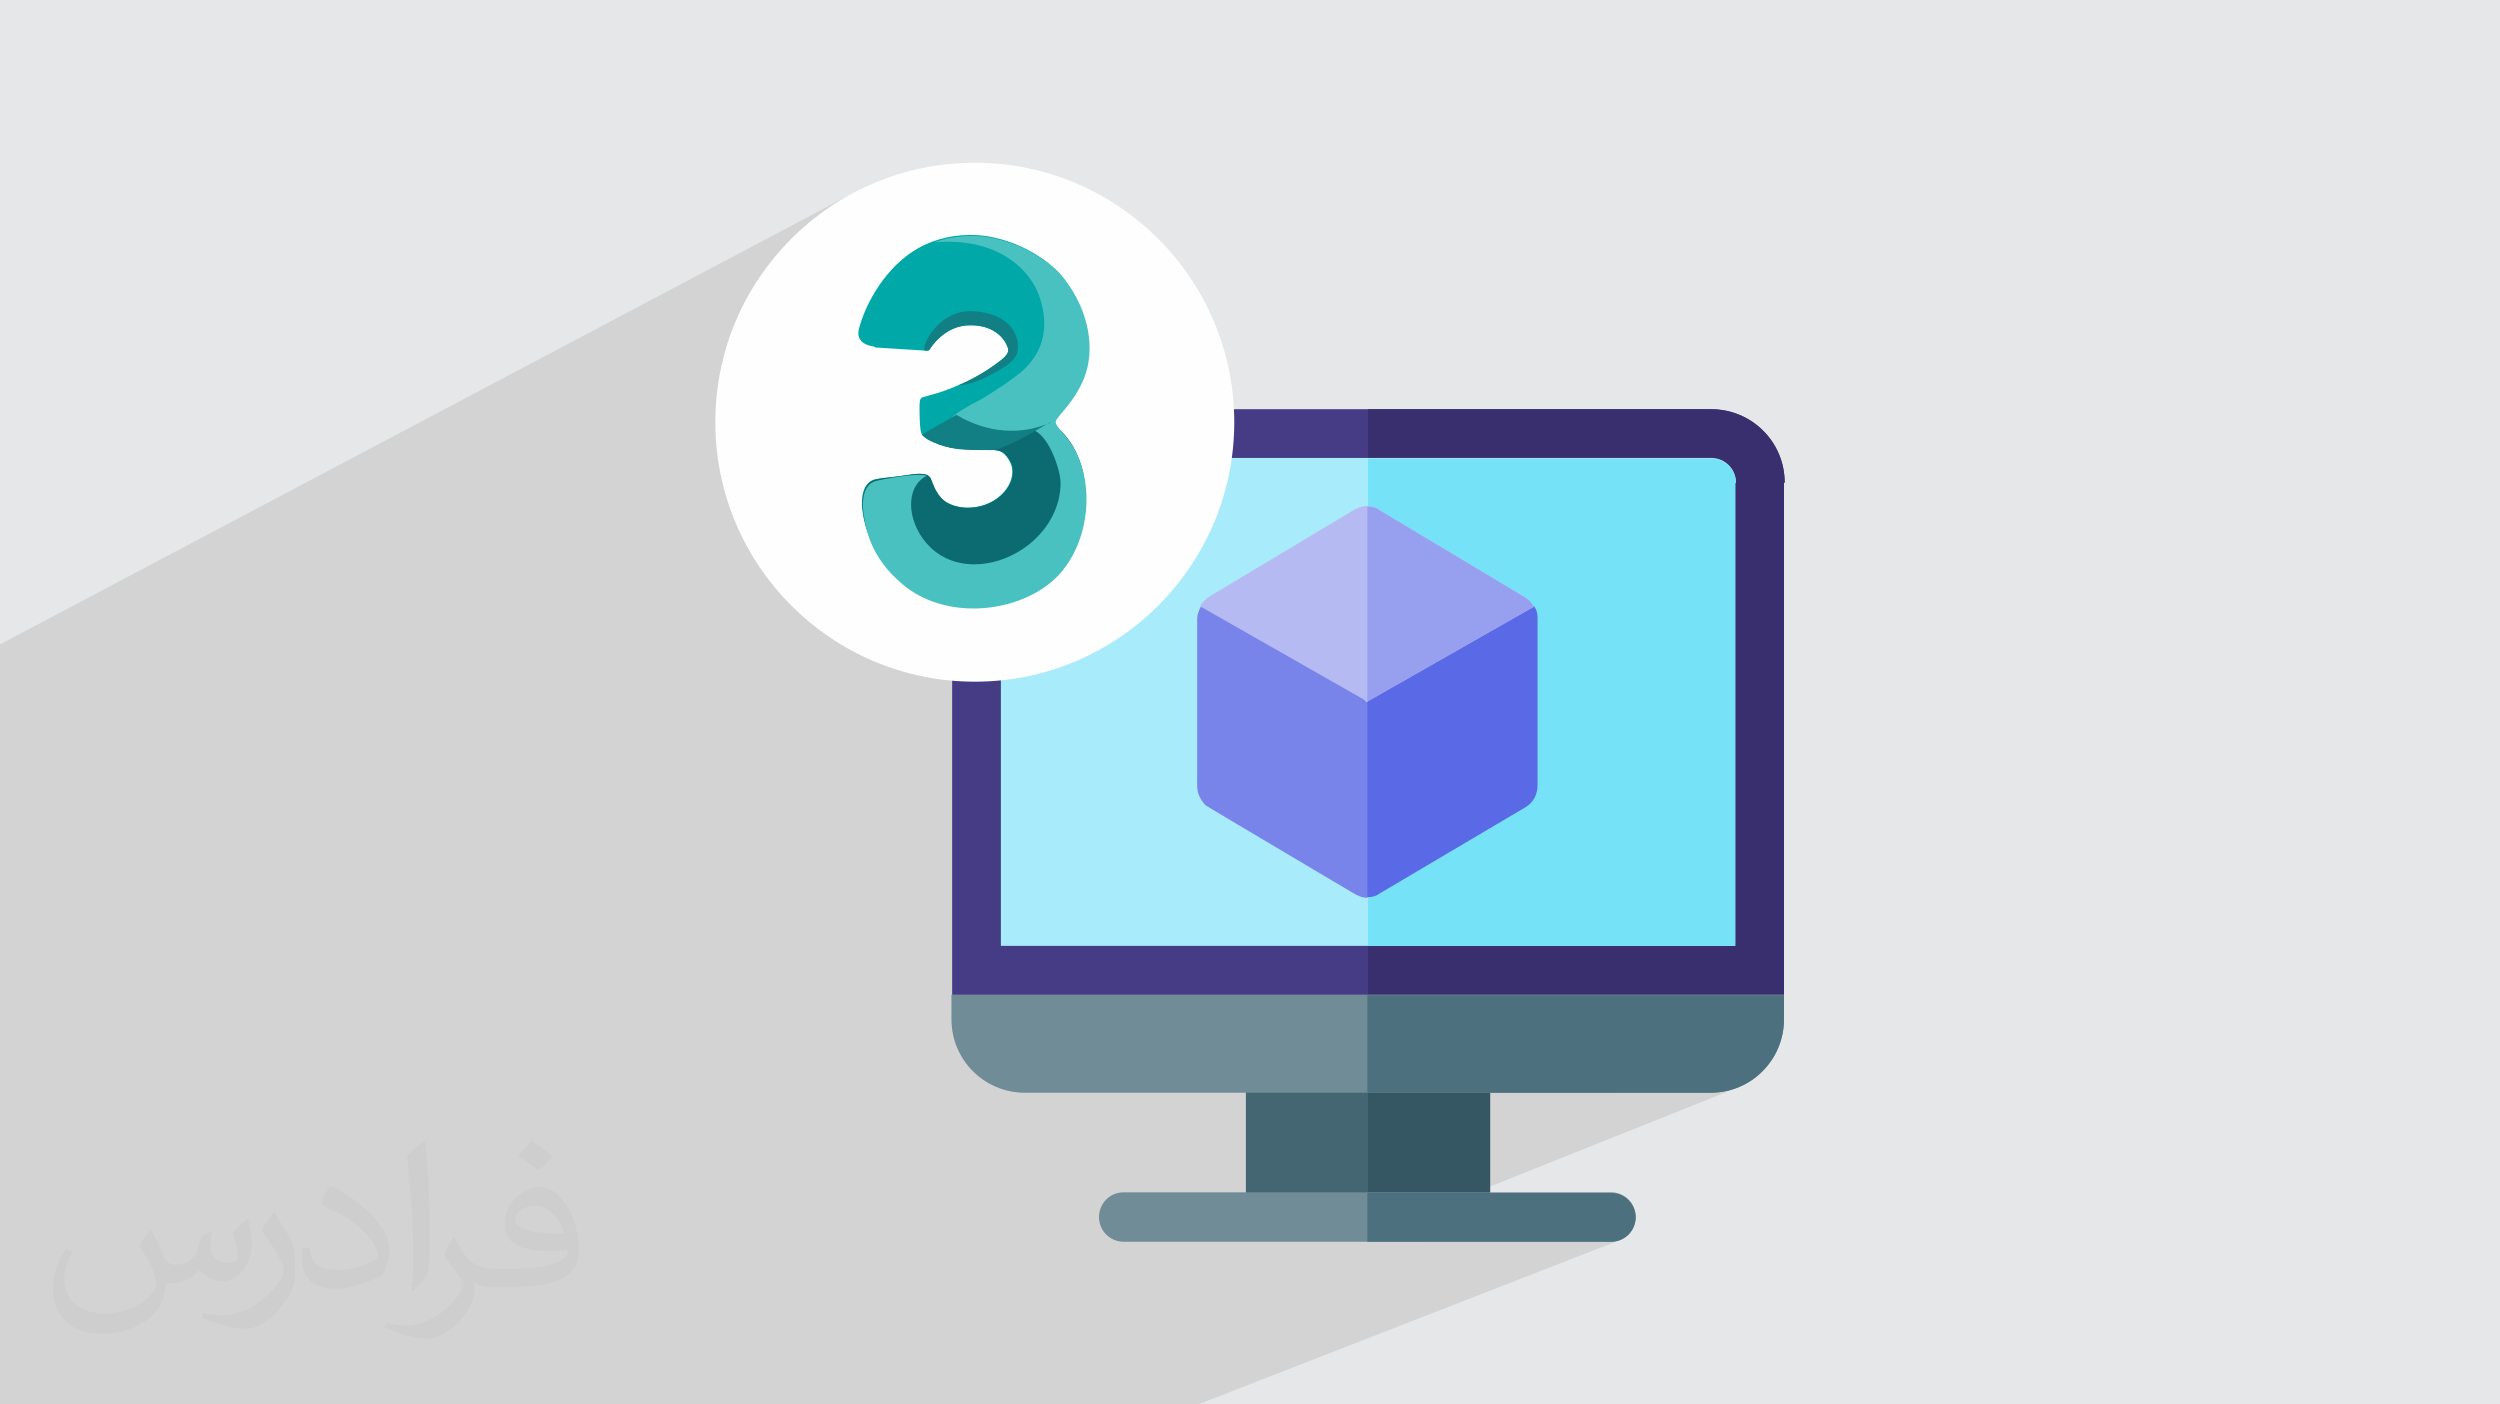 <?xml version="1.0" encoding="UTF-8"?>
<!DOCTYPE svg PUBLIC "-//W3C//DTD SVG 1.1//EN" "http://www.w3.org/Graphics/SVG/1.1/DTD/svg11.dtd">
<!-- Creator: CorelDRAW 2020 (64-Bit) -->
<svg xmlns="http://www.w3.org/2000/svg" xml:space="preserve" width="94.192mm" height="52.917mm" version="1.1" style="shape-rendering:geometricPrecision; text-rendering:geometricPrecision; image-rendering:optimizeQuality; fill-rule:evenodd; clip-rule:evenodd" viewBox="0 0 9404.92 5283.66" xmlns:xlink="http://www.w3.org/1999/xlink" xmlns:xodm="http://www.corel.com/coreldraw/odm/2003">
 <defs>
  <style type="text/css">
   <![CDATA[
    .fil17 {fill:#00A8A8}
    .fil18 {fill:#0C6B70}
    .fil20 {fill:#127F85}
    .fil8 {fill:#345763}
    .fil4 {fill:#392E6E}
    .fil7 {fill:#446673}
    .fil3 {fill:#463B85}
    .fil19 {fill:#4AC1C1}
    .fil14 {fill:#4C707D}
    .fil9 {fill:#5A69E6}
    .fil13 {fill:#708C96}
    .fil6 {fill:#76E2F8}
    .fil10 {fill:#7984EB}
    .fil12 {fill:#979FEF}
    .fil5 {fill:#A8EBFA}
    .fil11 {fill:#B5BAF3}
    .fil15 {fill:#B7B2B8}
    .fil0 {fill:#E6E7E8}
    .fil16 {fill:#FEFEFE}
    .fil2 {fill:#373435;fill-opacity:0.031}
    .fil1 {fill:#2B2A29;fill-opacity:0.102}
   ]]>
  </style>
 </defs>
 <g id="Layer_x0020_1">
  <polygon class="fil0" points="-0,0 9404.92,0 9404.92,5283.66 -0,5283.66 "/>
  <path class="fil1" d="M-0 3455.64l0 -5.29 0 -0.36 0 -0.82 0 -5.48 0 -0.82 0 -0.08 0 -0.82 0 -11.26 0 -5.29 0 -63.46 0 -32.13 0 -45.11 0 -0.08 0 -17.74 0 -0.32 0 -1.92 0 -2.81 0 -13.7 0 -3.51 0 -5.88 0 -138.6 0 -4.77 0 -4.75 0 -0.01 0 -0.42 0 -3.32 0 -2.02 0 -20.85 0 -27.41 0 -20.56 0 -16.77 0 -31.55 0 -136.65 0 -5.41 0 -88.42 0 -5.52 0 -2.8 0 -304.82 3202.11 -1693.93 -40.88 23.52 -39.6 25.4 -38.28 27.23 -36.87 29 -35.44 30.69 -33.91 32.34 -32.33 33.91 -30.69 35.43 -29 36.88 -27.24 38.27 -25.4 39.61 -23.52 40.88 -21.57 42.09 -19.57 43.22 -17.49 44.32 -15.36 45.33 -3.01 10.57 732.68 -380.84 5.68 -2.95 5.9 -2.9 6.07 -2.83 6.15 -2.74 6.19 -2.62 6.13 -2.48 6.02 -2.32 13.15 -4.61 13.45 -4.18 13.73 -3.74 13.97 -3.3 14.19 -2.83 14.39 -2.36 14.56 -1.87 14.69 -1.36 14.82 -0.86 14.9 -0.34 14.97 0.2 15 0.75 15.02 1.3 15 1.87 14.96 2.46 14.89 3.04 20.69 4.93 20.43 5.85 20.12 6.69 19.73 7.5 19.27 8.22 18.76 8.89 18.17 9.51 17.51 10.04 16.8 10.53 16.01 10.96 15.17 11.32 14.24 11.63 13.26 11.88 12.2 12.05 0.77 0.85 3.18 3.14 11.08 12.18 9.9 12.24 8.35 11.21 7.96 11.34 7.58 11.48 7.2 11.6 6.8 11.7 6.42 11.8 6.02 11.88 5.64 11.96 5.24 12.03 4.85 12.07 4.46 12.12 4.06 12.15 3.66 12.17 3.28 12.18 2.87 12.18 2.48 12.17 2.08 12.14 1.67 12.11 1.28 12.06 0.86 12.01 0.47 11.94 0.05 11.87 -0.35 11.77 -0.76 11.68 -1.17 11.56 -1.58 11.45 -1.99 11.31 -2.4 11.17 -2.82 11.01 -3.23 10.85 -3.64 10.67 -4.06 10.49 -7.58 16.81 -7.81 15.58 -7.99 14.41 -8.06 13.31 -8.06 12.28 -7.99 11.31 -7.81 10.41 -7.58 9.59 -7.25 8.82 -6.84 8.12 -6.36 7.49 -5.79 6.92 -5.13 6.42 -4.4 5.99 -3.59 5.62 -2.71 5.32 -0.42 4.9 1.54 5.71 3.2 6.41 4.59 6.99 5.71 7.46 5.86 7 5.56 4.92 7.62 8.08 11.58 14.45 10.63 15.12 9.68 15.72 8.75 16.29 7.8 16.78 2.02 5.06 0.22 0.48 1.19 3.01 707.9 0 381.12 -183.29 0 183.29 1291.03 0 18.48 1.82 17.33 5.24 15.78 8.35 13.82 11.15 11.45 13.65 8.69 15.82 5.5 17.69 1.93 19.25 -0.25 0.12 0.25 2.54 -2.67 1.22 0 79.53 183.28 -83.4 0.01 0 2.65 0 -185.94 84.61 0 1658.01 -887.19 366.59 619.77 0 450.72 -183.3 0.01 0 0 0 -0.02 0.01 -2.65 2.65 -444.23 180.65 263.58 0 -460.3 185.94 367.34 0 28.5 -1.44 27.61 -4.22 26.6 -6.86 25.46 -9.36 -1231.27 492.08 291.63 0 2.66 0 -227.74 90.32 537.25 0 237.71 -92.98 0 2.66 0 0 -230.96 90.32 137.99 0 19.25 -1.93 17.69 -5.5 -1590.88 619.68 -17.15 0 -132.45 0 -6.48 0 -515.68 0 -2.54 0 -222.54 0 -55.74 0 -49.47 0 -108.25 0 -222.24 0 -9.63 0 -206.66 0 -34.54 0 -3.5 0 -0.01 0 -189.66 0 -305.67 0 -71.82 0 -43.32 0 -28.54 0 -175.85 0 -204.48 0 -218.52 0 -174.43 0 -391.02 0 -363.72 0 -11.57 0 -5.42 0 -61.62 0 -37.75 0 -358.48 0 -189.28 0 -2.38 0 -86.09 0 0 -78.57 0 -138.28 0 -75.73 0 -25.77 0 -61.71 0 -1.23 0 -1.03 0 -30.45 0 -1 0 -66.43 0 -2.22 0 -1.02 0 -24.78 0 -85.38 0 -2.23 0 -165.94 0 -84.95 0 -34.28 0 -3.42 0 -4.82 0 -5.51 0 -6.87 0 -51.25 0 -10.31 0 -0.04 0 -23.58 0 -121.3 0 -80.43 0 -8.56 0 -9.37 0 -0.85 0 -8.25 0 -0.86 0 -52.61 0 -85.27 0 -30.86 0 -149.77 0 -32.3 0 -0.88 0 -5.34 0 -64.98 0 -0.89 0 -20.46 0 -8.28 0 -1.38 0 -3.04 0 -0.87 0 -18.85 0 -6.54 0 -2.04 0 -0.89 0 -17.45 0 -12.73 0 -1.41 0 -2.36 0 -1.96 0 -0.97 0 -0.8 0 -3.26 0 -8.21 0 -0.9 0 -12.47 0 -1.81 0 -40.95 0 -0.9 0 -20.21zm0 1415.26l0 0.01 0 -0.01zm6713.89 -3055.15l0.01 0 -0.01 0z"/>
  <path class="fil2" d="M568.51 4627.69c17.95,27.21 29.6,53.36 40.96,82.43 8.45,16.91 12.93,48.09 52.57,48.09 11.61,0 28.28,-3.42 43.06,-11.61 16.63,-8.73 29.32,-21.94 35.94,-42l15.85 -53.36 38.57 -19.02 2.64 2.64c-5.27,20.09 -6.59,39.36 -6.59,54.43 0,44.63 38.57,61.56 69.22,61.56 17.95,0 34.09,-8.73 34.09,-25.11 0,-21.13 -8.98,-57.06 -20.62,-89.29 17.95,-17.95 35.94,-35.94 56.53,-50.47l3.17 1.6c8.98,38.04 14,75.56 14,100.66 0,24.57 -10.83,51.79 -19.81,69.49 -18.49,34.87 -51.25,62.62 -90.87,62.62 -30.1,0 -63.65,-15.07 -86.66,-43.06l-1.32 0c-21.66,26.96 -55.22,51.25 -108.86,51.25l-16.63 0c-2.64,35.41 -10.29,60.49 -21.94,82.95 -31.95,62.34 -126.81,106.47 -216.1,106.47 -124.17,0 -186.51,-71.59 -186.51,-166.96 0,-58.91 19.27,-113.6 48.88,-152.42l24.29 10.04c-18.49,35.41 -30.91,68.68 -30.91,101.45 0,89.29 72.66,131.83 156.4,131.83 77.68,0 173.83,-49.41 191.28,-106.72 -6.59,-62.62 -30.1,-91.93 -66.04,-148.99 10.83,-19.02 24.83,-38.04 42.28,-58.38l3.17 0 0 0 0 0 -0.02 -0.09zm1432.13 -336.04c26.15,16.39 51.79,35.66 76.87,57.85 -14,19.81 -31.45,37.79 -53.11,53.64 -25.11,-20.34 -50.19,-37.79 -75.84,-56.27 17.42,-19.55 34.62,-38.29 52.04,-55.22l0 0 0 0 0 0 0 0 0 0 0.03 0zm13.47 244.11c-42.28,0 -76.87,27.75 -76.87,48.34 0,44.13 84.53,57.85 185.72,57.31 -12.68,-51.79 -57.06,-105.68 -108.86,-105.68l0.01 0.03zm-94.86 236.19c54.96,0 103.04,-1.6 139.74,-10.83 40.96,-10.29 75.56,-30.91 75.56,-45.17 0,-3.7 0,-8.19 -1.32,-11.89 -22.98,2.11 -49.41,2.11 -72.38,2.11 -74.49,0 -131.55,-16.91 -154.02,-58.66 -5.55,-11.61 -9.51,-24.57 -9.51,-39.36 0,-40.43 17.42,-79.79 48.09,-107 25.61,-22.45 53.89,-36.44 82.67,-36.44 52.04,0 93.51,41.75 122.57,107.54 15.85,35.94 26.68,77.4 26.68,129.72 0,34.87 -9.51,64.19 -31.17,85.85 -40.43,39.11 -114.92,53.89 -229.04,53.89l-51.79 0 0 0 -13.47 0c-28.28,0 -48.62,-5.02 -64.72,-17.42l-2.64 0c0.79,6.59 1.32,12.93 1.32,19.02 0,25.61 -8.45,58.38 -25.61,84.53 -50.72,75.3 -105.68,108.04 -153.24,108.04 -48.09,0 -107,-18.49 -160.11,-42.54l9.51 -18.49c17.17,7.13 40.96,11.89 73.7,11.89 85.85,0 198.66,-82.43 212.66,-163 -3.17,-6.59 -8.98,-15.32 -17.17,-24.57 -25.11,-29.85 -40.96,-54.68 -55.75,-80.83 12.68,-25.11 24.29,-45.17 35.13,-63.4l4.49 -0.53c36.72,74.77 69.99,117.55 144.23,117.55l11.61 0 0 0 53.89 0 0 0 0 0 0 0 0 0 0 0 0.09 0.01zm-371.98 79c6.34,-34.34 6.87,-72.91 6.87,-108.86l0 -53.36c0,-99.6 -12.68,-244.36 -22.98,-338.68 17.95,-19.27 43.06,-42 62.87,-57.31l5.81 1.6c13.47,118.62 16.63,256 16.63,383.06 0,33.3 -1.32,65.79 -4.49,89.55 -1.85,30.1 -19.27,52.83 -56.53,87.7l-8.19 -3.7zm-382.8 -157.19c1.85,46.77 24.83,83.49 105.15,83.49 49.93,0 92.19,-12.93 138.96,-35.13 8.45,-3.7 12.93,-8.73 12.93,-12.93 0,-29.32 -22.45,-68.15 -60.23,-103.55 -36.72,-33.3 -85.34,-62.62 -130.76,-82.18 -15.6,-6.59 -20.62,-13.47 -20.62,-20.09 0,-13.47 17.95,-41.75 32.77,-62.09l5.02 -0.53c52.04,27.21 110.17,67.64 153.24,112.53 39.11,41.47 63.4,83.49 63.4,129.19 0,33.81 -10.29,65.51 -26.96,95.11 -57.06,28.79 -117.83,50.72 -178.06,50.72 -73.17,0 -123.1,-34.34 -123.1,-114.92 0,-8.73 0,-22.19 3.17,-39.64l25.11 0 0 0 0 0 0 0 0 0 0 0 -0.02 0zm-132.37 -132.9l45.45 73.45c16.63,27.21 32.23,56.81 32.23,103.55l0 59.7c0,48.34 -30.91,100.13 -80.83,151.38 -39.11,34.62 -73.7,49.41 -105.68,49.41 -47.55,0 -101.98,-14.79 -164.85,-41.75l7.13 -18.49c19.81,5.27 42.79,9.77 71.06,9.77 90.36,-0.53 182.8,-66.57 225.08,-147.15 5.02,-9.26 6.87,-17.95 6.87,-24.04 0,-9.26 -5.02,-19.55 -8.98,-28.79 -22.98,-43.31 -48.62,-82.95 -76.87,-119.68 14.79,-23.25 29.6,-45.7 45.7,-67.9l3.7 0.53 0 0 0 0 0 0 0 0 0 0 -0.02 0.01z"/>
  <g id="_2686342769504">
   <g>
    <path class="fil3" d="M6711.25 1815.74l0 1925.9 -183.3 183.3 -2762.68 0 -183.3 -183.3 0 -1925.9c0,-151.41 122.2,-276.26 276.26,-276.26l2579.39 0c151.41,0 276.26,122.2 276.26,276.26l-2.66 0 0 0 0.02 0zm0 0z"/>
    <path class="fil4" d="M6711.25 1815.74l0 1925.9 -183.3 183.3 -1381.34 0 0 -2385.47 1291.03 0c151.41,0 276.26,122.2 276.26,276.26l-2.66 0 0 0 0.01 0zm0 0z"/>
    <path class="fil5" d="M6527.95 1815.74l0 1742.62 -2762.68 0 0 -1742.62c0,-50.46 39.84,-92.97 92.97,-92.97l2579.39 0c50.46,0 92.98,39.84 92.98,92.97l-2.67 0zm0 0z"/>
    <path class="fil6" d="M6527.95 1815.74l0 1742.62 -1381.34 0 0 -1832.94 1291.03 0c50.46,0 92.98,39.84 92.98,92.97l-2.67 -2.66zm0 0z"/>
    <path class="fil7" d="M4687.04 4017.93l916.47 0 0 563.16 -916.47 0 0 -563.16zm0 0z"/>
    <path class="fil8" d="M5146.61 4017.93l459.56 0 0 563.16 -459.56 0 0 -563.16zm0 0z"/>
    <path class="fil9" d="M5773.53 2280.62l-308.14 -7.97 -321.43 366.59 -183.3 358.62 183.3 377.21c15.94,0 31.87,-2.66 45.15,-13.28l552.54 -326.75c2.66,-2.66 7.97,-5.31 10.62,-7.97 21.25,-18.59 31.87,-45.15 31.87,-71.72l0 -629.57c0,-15.95 -2.66,-31.88 -13.28,-45.16l0 0 2.66 0 0 0 0.01 0zm0 0z"/>
    <path class="fil10" d="M4825.18 2275.31l-308.14 7.97c-7.97,15.94 -13.28,29.22 -13.28,45.16l0 629.57c0,26.56 13.28,53.12 31.87,71.72 2.66,2.66 563.17,334.71 563.17,334.71 15.94,7.97 29.22,13.28 45.15,13.28l0 -733.17 -321.43 -366.59 2.66 -2.66 0 0 0.01 0zm0 0z"/>
    <path class="fil11" d="M5773.53 2280.62l-629.57 358.62 -629.57 -358.62c2.66,-2.66 2.66,-5.31 5.31,-7.97 7.97,-10.62 15.94,-18.59 26.56,-26.56l549.89 -329.4c15.94,-7.97 31.87,-13.28 45.15,-13.28 15.94,0 31.87,2.66 45.15,13.28l549.89 329.4c10.62,7.97 21.25,15.94 26.56,26.56 2.66,2.66 2.66,5.31 5.31,7.97l0 0 5.31 0zm0 0z"/>
    <path class="fil12" d="M5773.53 2280.62l-629.57 358.62 0 -733.17c15.94,0 31.87,2.66 45.15,13.28l549.89 329.4c10.62,7.97 21.25,15.94 26.56,26.56 2.66,2.66 2.66,5.31 5.31,7.97l0 0 2.66 -2.66zm0 0z"/>
    <path class="fil13" d="M6711.25 3741.65l0 92.98c0,151.41 -122.2,276.26 -276.26,276.26l-2579.39 0c-151.41,0 -276.26,-122.2 -276.26,-276.26l0 -92.98 3129.27 0 2.66 0 0 0 -0.01 0zm0 0z"/>
    <path class="fil14" d="M6711.25 3741.65l0 92.98c0,151.41 -122.2,276.26 -276.26,276.26l-1291.03 0 0 -366.59 1564.63 0 2.66 -2.66zm0 0z"/>
    <path class="fil13" d="M6153.39 4578.43c0,50.47 -39.84,92.98 -92.97,92.98l-1832.95 0c-50.46,0 -92.97,-39.84 -92.97,-92.98 0,-50.46 39.84,-92.98 92.97,-92.98l1832.95 0c50.46,0 92.97,39.85 92.97,92.98l0 0zm0 0z"/>
    <path class="fil14" d="M6153.39 4578.43c0,50.47 -39.84,92.98 -92.97,92.98l-916.47 0 0 -183.3 916.47 0c50.46,0 92.97,39.85 92.97,92.98l0 0 0 -2.66zm0 0z"/>
   </g>
   <g>
    <path class="fil15" d="M3722.58 1921l-821.69 0 0 -405.9 716.74 0c97.02,0 174.24,77.21 174.24,174.24l0 162.35c0,37.62 -31.67,69.31 -69.3,69.31zm0 0z"/>
    <path class="fil16" d="M3667.15 612.24c538.55,0 976.12,437.57 976.12,976.12 0,538.54 -437.57,976.12 -976.12,976.12 -538.54,0 -976.12,-437.58 -976.12,-976.12 0,-538.55 437.58,-976.12 976.12,-976.12z"/>
    <path class="fil17" d="M3292.93 1307.21l190.08 11.88c11.87,0 11.87,0 17.81,-9.91 15.84,-23.75 61.39,-79.2 136.62,-85.14 97.01,-5.93 136.62,47.53 146.52,67.33 9.9,19.79 19.8,33.65 -17.81,63.35 -17.82,13.86 -59.41,45.55 -118.8,75.25 -23.75,11.87 -51.48,23.75 -77.22,33.65 -29.7,11.88 -59.4,19.8 -81.18,25.74 -25.73,7.92 -27.72,3.96 -29.7,33.66 0,15.84 0,49.51 1.98,77.21 1.99,21.79 3.96,37.62 15.85,43.56 21.78,15.84 71.27,43.55 150.47,45.54 31.68,1.98 59.4,1.98 77.22,1.98 49.51,1.98 67.32,0 91.08,39.6 31.67,51.48 0,118.79 -61.39,154.44 -51.48,29.7 -122.75,33.66 -172.26,5.94 -17.81,-9.91 -31.67,-25.74 -43.55,-47.53 -7.92,-13.86 -13.86,-33.65 -19.8,-45.54 -13.86,-23.75 -55.44,-15.84 -108.9,-7.92 -41.58,5.94 -77.21,7.92 -100.98,13.86 -45.54,13.86 -49.51,73.26 -45.54,110.87 7.92,63.36 29.7,162.36 156.42,267.3 152.46,126.72 388.06,112.86 536.57,-1.98 160.38,-122.75 196.01,-394.01 67.32,-544.49 -19.8,-21.78 -39.59,-43.55 -35.64,-55.45 11.88,-27.72 65.34,-65.34 104.94,-158.4 45.54,-110.87 19.79,-255.41 -71.28,-374.21 -49.51,-65.34 -152.46,-130.67 -263.34,-154.44 -79.19,-17.81 -162.35,-9.9 -231.66,15.84 -15.84,5.94 -33.65,13.86 -47.52,21.78 -124.73,67.33 -201.95,207.9 -227.7,304.92 -13.86,51.48 33.65,65.34 55.44,67.32l5.93 3.98z"/>
    <path class="fil18" d="M3528.55 1669.55c25.74,9.9 59.4,17.81 100.98,19.8 31.67,1.98 59.4,1.98 77.22,1.98 49.5,1.98 67.32,0 91.07,39.59 31.68,51.48 0,118.8 -61.38,154.45 -51.48,29.7 -122.75,33.65 -172.26,5.94 -17.82,-9.91 -31.67,-25.74 -43.55,-47.53 -7.92,-13.86 -13.86,-33.66 -19.8,-45.54 -13.86,-23.75 -55.45,-15.84 -108.9,-7.92 -41.58,5.94 -77.22,7.92 -100.98,13.86 -45.54,13.86 -49.51,73.26 -45.54,110.87 7.92,63.36 29.7,162.36 156.41,267.3 152.46,126.72 388.07,112.86 536.58,-1.98 160.38,-122.75 196.01,-394.02 67.32,-544.5 -41.58,-47.52 -67.32,-21.78 -122.75,-17.81 -87.12,5.94 -215.81,21.78 -358.38,49.51l3.95 1.99z"/>
    <path class="fil19" d="M3486.97 1790.33c-31.67,-13.86 -174.24,13.86 -194.04,19.79 -45.54,13.86 -49.51,73.26 -45.54,110.88 7.92,63.35 23.75,174.24 150.48,279.17 152.46,126.72 399.95,110.88 546.46,-1.98 160.39,-122.75 192.06,-405.9 63.36,-558.34 -19.8,-21.78 -39.59,-43.55 -35.64,-55.45 11.88,-27.72 65.34,-65.34 104.94,-158.4 45.54,-110.87 19.79,-255.41 -71.28,-374.2 -49.51,-65.34 -152.46,-130.68 -263.34,-154.45 -77.21,-17.81 -158.39,-9.9 -227.7,13.86 51.48,-3.95 108.9,-1.98 160.38,9.91 134.65,31.67 209.87,118.79 235.62,196.01 25.73,75.24 37.61,186.12 -63.36,277.19 -31.67,27.72 -89.1,67.32 -154.44,106.92 -239.58,120.78 -95.04,124.73 63.35,132.66 31.68,1.98 71.28,-1.98 102.96,-5.94 13.86,-1.98 21.78,-11.87 33.65,-7.92 57.42,27.72 97.02,152.46 97.02,196.01 0,172.26 -164.34,306.91 -324.72,306.91 -160.38,0 -237.6,-134.65 -237.6,-223.74 0,-89.1 59.4,-106.92 59.4,-110.87l0.01 1.99z"/>
    <path class="fil20" d="M3950.28 1588.38c0,0 -17.81,9.9 -43.55,25.73 -53.46,31.68 -142.55,79.2 -178.2,79.2 -114.83,0 -144.53,0 -221.75,-31.67 -7.92,-3.96 -21.78,-9.91 -29.7,-17.82 -1.99,-1.98 -1.99,-1.98 -3.96,-3.95 -3.95,-3.96 -3.95,-5.94 -3.95,-5.94l128.7 -73.26c116.81,69.3 243.53,77.21 352.43,29.7l0 -1.98z"/>
    <path class="fil20" d="M3481.03 1319.09l1.99 0c11.87,0 11.87,0 17.81,-9.9 15.84,-23.75 61.39,-79.2 136.62,-85.14 97.01,-5.94 136.62,47.53 146.52,67.32 9.9,19.8 19.8,33.66 -17.81,63.36 -17.82,13.86 -59.41,45.54 -118.8,75.24 -13.86,7.93 -27.72,13.86 -43.55,19.8 41.58,-1.98 81.18,-17.81 122.75,-39.59 55.45,-29.7 102.95,-55.45 102.95,-102.96 0,-77.21 -63.35,-132.66 -174.24,-136.61 -110.87,-3.96 -178.19,104.93 -178.19,142.55 0,39.6 0,3.96 0,3.96l3.94 1.97z"/>
   </g>
  </g>
 </g>
</svg>